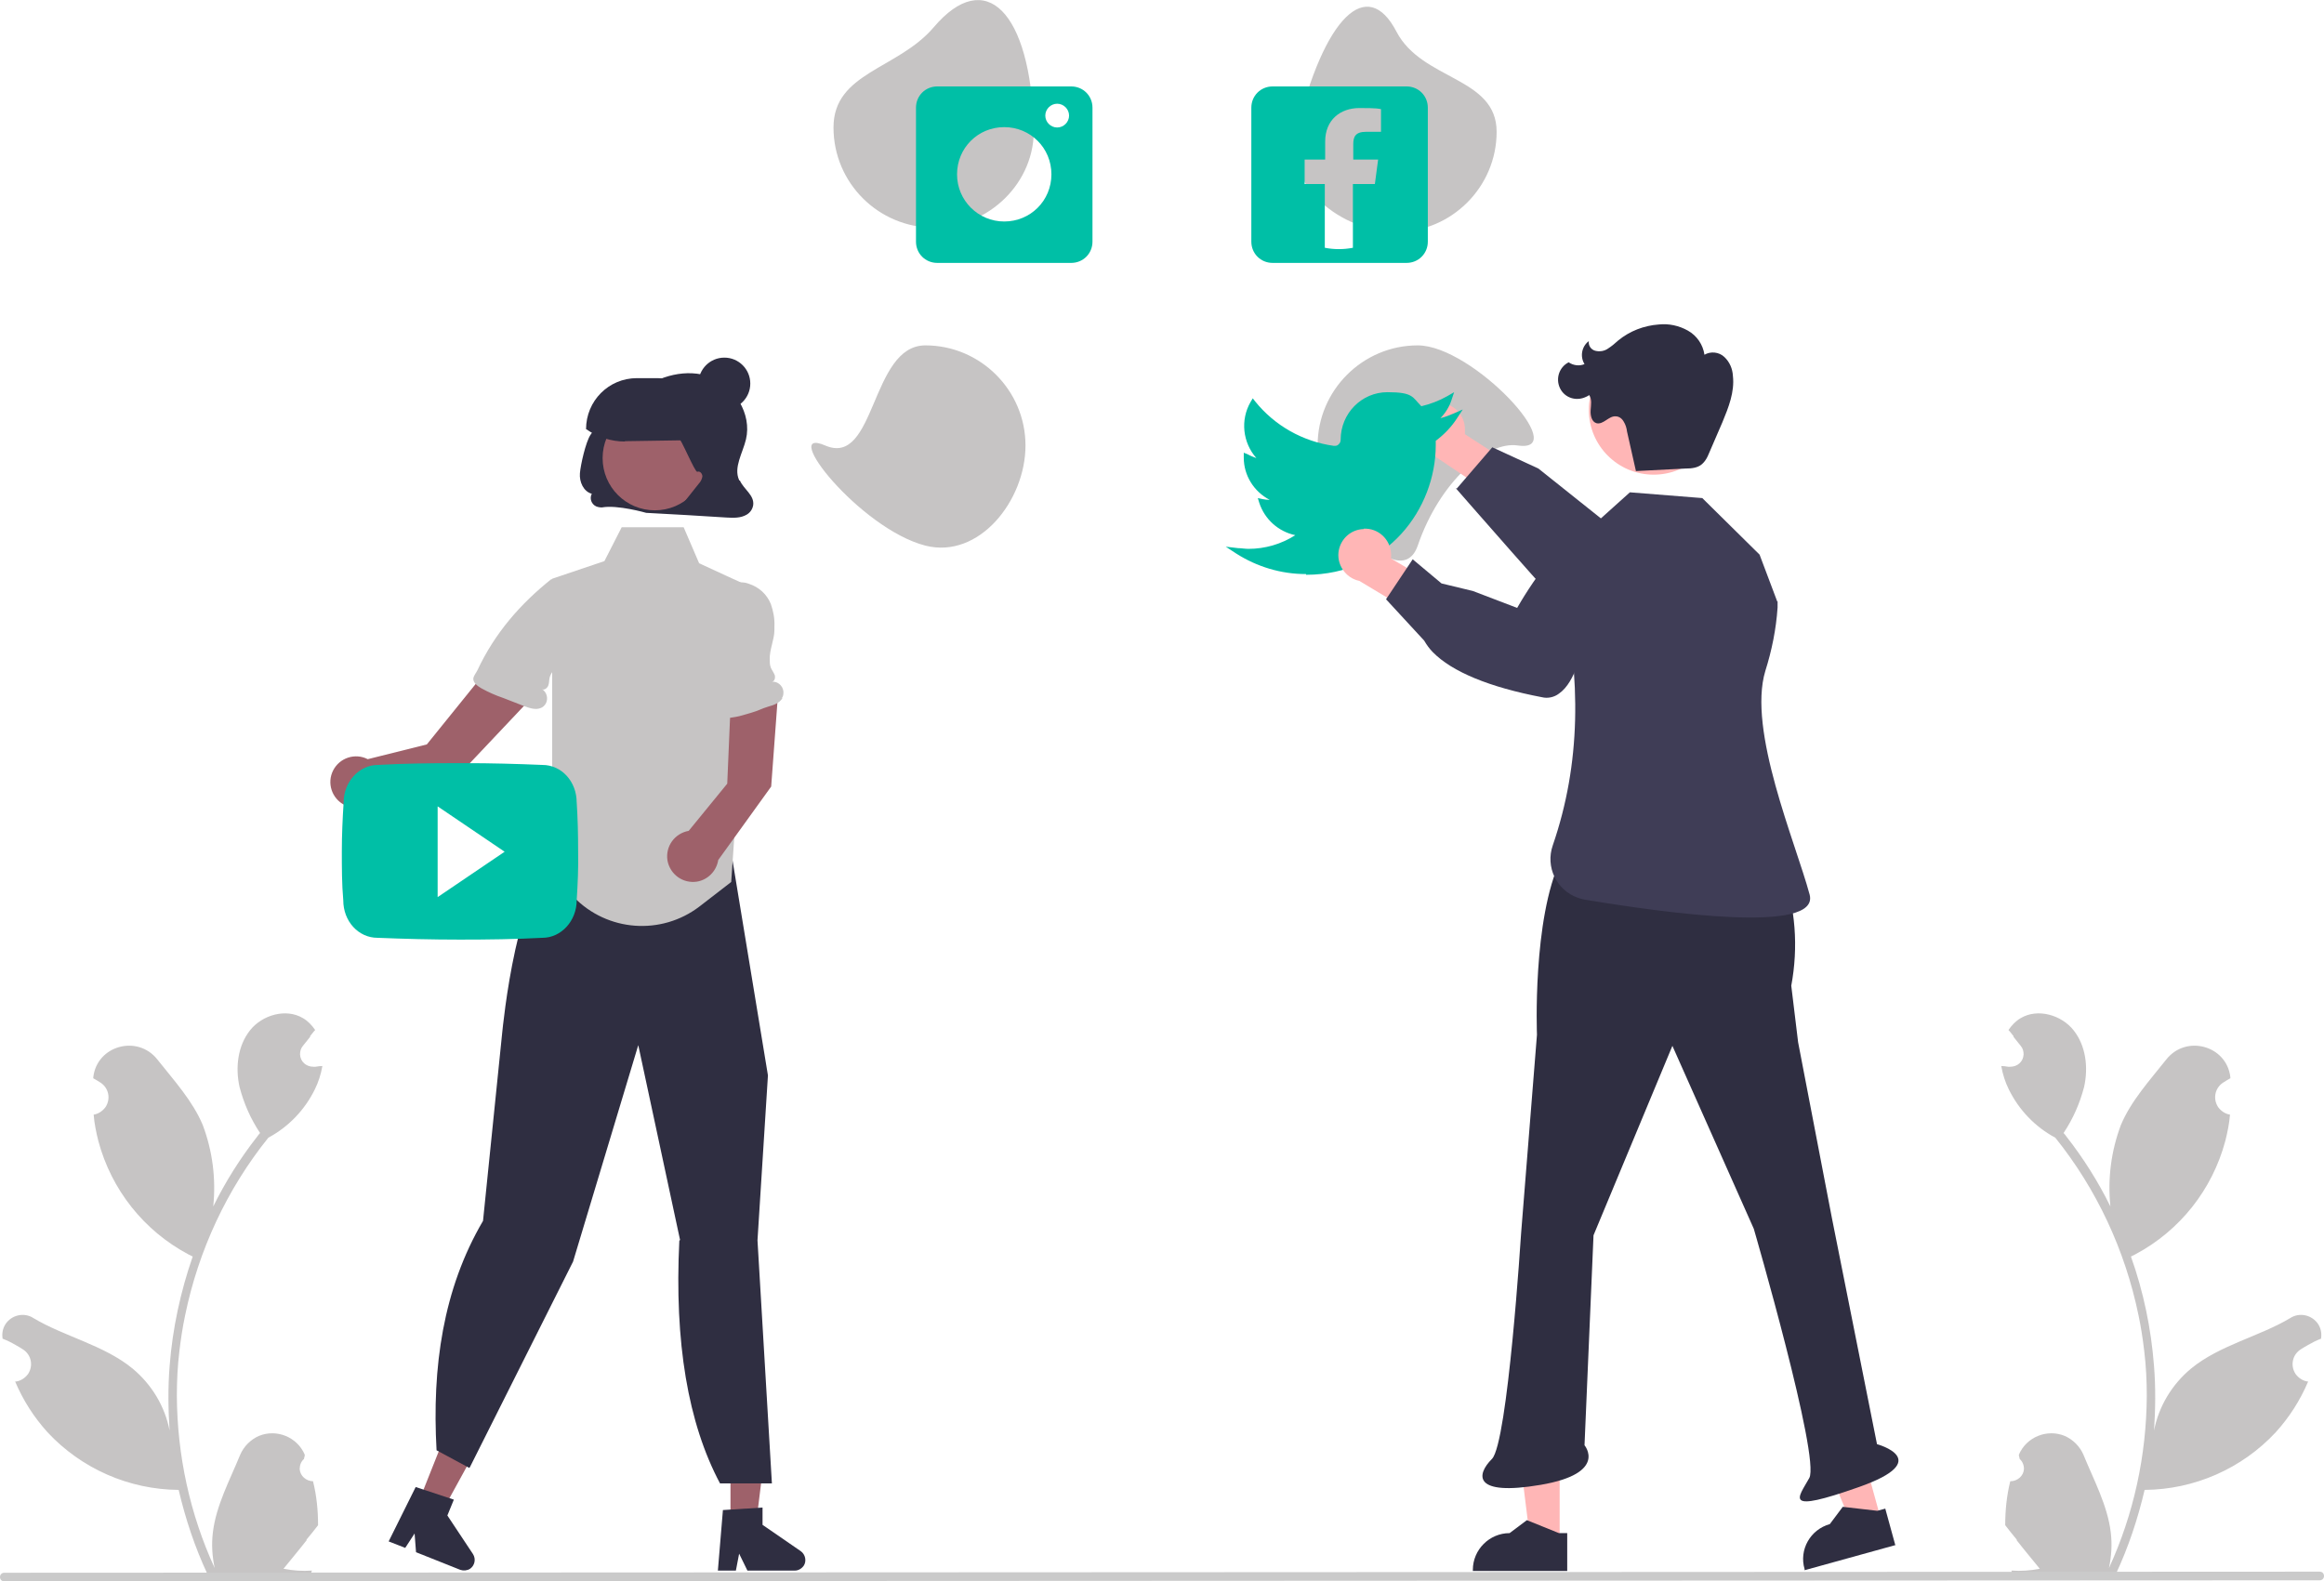 <svg xmlns="http://www.w3.org/2000/svg" width="645.2" height="439.1"><defs><style>.cls-1{fill:#2f2e41}.cls-2{fill:#c6c4c4}.cls-3{fill:#00bfa6}.cls-4{fill:#ffb6b6}.cls-5{fill:#3f3d56}.cls-6{fill:#9e616a}</style></defs><g id="Layer_1"><g id="Layer_1-2" data-name="Layer_1"><path d="M87 411.3c-2 0-3.7-1.5-3.8-3.4 0-1.1.4-2.1 1.2-2.8 0-.4.2-.6.2-1v-.2c-2.1-4.9-7.8-7.2-12.7-5.2-2.3 1-4.2 2.9-5.2 5.2-2.9 7.1-6.7 14.1-7.6 21.6-.4 3.3-.2 6.6.5 9.9-6.9-15-10.4-31.3-10.5-47.8 0-4.1.2-8.3.7-12.4.4-3.4.9-6.7 1.6-10 3.7-18 11.6-35 23.1-49.3 5.6-3 10.1-7.7 12.9-13.4 1-2 1.7-4.2 2.1-6.5-.6 0-1.3.1-1.9.2H87c-2 0-3.6-1.4-3.7-3.4 0-.9.2-1.7.8-2.4.3-.3.5-.7.8-1l1.2-1.5v-.2c.5-.6.9-1.2 1.4-1.7-.9-1.3-2-2.5-3.4-3.3-4.7-2.8-11.3-.9-14.7 3.4-3.4 4.3-4.1 10.3-2.9 15.7 1.2 4.6 3.1 8.9 5.7 12.8-.3.3-.5.6-.8 1-4.7 6-8.8 12.5-12.2 19.4.8-7.7-.2-15.4-2.9-22.6-2.8-6.7-8-12.4-12.6-18.2-5.5-7-16.8-3.9-17.8 4.9v.3c.7.4 1.4.8 2 1.2 2.3 1.5 2.9 4.5 1.4 6.8-.8 1.1-2 1.9-3.3 2.1.2 2.5.7 4.9 1.3 7.3 3.6 13.5 12.6 24.9 25 31.5l1.2.6c-3.4 9.8-5.6 20-6.4 30.3-.5 6.1-.4 12.2 0 18.3v-.2c-1.3-6.8-5-12.9-10.3-17.3-7.9-6.5-19-8.9-27.5-14-2.6-1.7-6.1-.9-7.8 1.7-.7 1.1-1 2.5-.8 3.8v.2c1.3.5 2.5 1.1 3.7 1.8.7.4 1.4.8 2 1.2 2.3 1.5 2.9 4.5 1.4 6.8-.8 1.1-2 1.9-3.3 2.1h-.3c2.2 5.2 5.2 9.9 9 14.1 9.4 10.1 22.6 15.9 36.4 16 1.9 8.1 4.5 15.9 8 23.4h28.7c0-.3.2-.6.3-1-2.7.2-5.3 0-7.9-.5 2.1-2.6 4.3-5.2 6.4-7.9v-.2c1.1-1.3 2.2-2.7 3.2-4 0-4.1-.4-8.2-1.4-12.2zm471.1 0c2 0 3.7-1.5 3.8-3.4 0-1.1-.4-2.1-1.2-2.8 0-.4-.2-.6-.2-1v-.2c2.1-4.9 7.8-7.2 12.7-5.2 2.3 1 4.2 2.9 5.2 5.2 2.9 7.1 6.7 14.1 7.6 21.6.4 3.3.2 6.6-.5 9.9 6.9-15 10.4-31.3 10.5-47.8 0-4.1-.2-8.3-.7-12.4-.4-3.4-.9-6.7-1.6-10-3.7-18-11.6-35-23.1-49.3-5.6-3-10.1-7.7-12.9-13.4-1-2-1.7-4.2-2.1-6.5.6 0 1.3.1 1.9.2h.6c2 0 3.6-1.4 3.7-3.4 0-.9-.2-1.7-.8-2.4-.3-.3-.5-.7-.8-1l-1.2-1.5v-.2c-.5-.6-.9-1.2-1.4-1.7.9-1.3 2-2.5 3.4-3.3 4.7-2.8 11.3-.9 14.7 3.4s4.1 10.3 2.9 15.7c-1.2 4.6-3.1 8.9-5.7 12.8.3.3.5.6.8 1 4.7 6 8.8 12.5 12.2 19.4-.8-7.7.2-15.4 2.9-22.6 2.8-6.7 8-12.4 12.6-18.2 5.5-7 16.8-3.9 17.8 4.9v.3c-.7.4-1.4.8-2 1.2-2.3 1.5-2.9 4.5-1.4 6.8.8 1.1 2 1.9 3.3 2.1-.2 2.5-.7 4.9-1.3 7.3-3.6 13.5-12.6 24.9-25 31.5l-1.2.6c3.5 9.8 5.6 20 6.4 30.3.5 6.1.4 12.2 0 18.3v-.2c1.3-6.8 5-12.9 10.3-17.3 7.9-6.5 19-8.9 27.5-14 2.6-1.7 6.1-.9 7.8 1.7.7 1.1 1 2.5.8 3.8v.2c-1.3.5-2.5 1.1-3.7 1.8-.7.4-1.4.8-2 1.2-2.3 1.5-2.9 4.5-1.4 6.8.8 1.1 2 1.9 3.3 2.1h.2c-2.2 5.2-5.2 9.9-9 14.1-9.4 10.1-22.6 15.9-36.4 16-1.9 8.1-4.5 15.9-8 23.4h-28.7c0-.3-.2-.6-.3-1 2.7.2 5.3 0 7.9-.5-2.1-2.6-4.3-5.2-6.4-7.9v-.2c-1.1-1.3-2.2-2.7-3.2-4 0-4.1.4-8.2 1.4-12.2h.2z" class="cls-2"/><path d="M202.8 424h7l3.3-26.8h-10.3V424z" class="cls-6"/><path d="m200.6 419.3 11.1-.7v4.8l10.6 7.3c1.3.9 1.7 2.8.8 4.1-.6.8-1.5 1.3-2.4 1.3h-13.2l-2.3-4.7-.9 4.7h-5l1.4-16.8h-.1z" class="cls-1"/><path d="m115.8 418.1 6.4 2.6 13-23.7-9.5-3.8-9.9 24.9z" class="cls-6"/><path d="m115.4 412.9 10.6 3.5-1.8 4.4 7.1 10.7c.9 1.4.5 3.2-.8 4.1-.8.5-1.8.6-2.7.3l-12.3-4.9-.4-5.2-2.6 4-4.6-1.8 7.5-15.1zm73.4-68.6-11.6-54.1-18.1 60.1-28.6 57-.2.3-9.1-4.9c-1.3-23.1 1.8-44.8 12.9-63.7l5.3-52c.2-1.8 4.1-43.5 16.5-50.9l3.6-8.3 36.2-8.9h.1c3.5 4.1 5.8 8.9 6.6 14.1l10.8 65.6-2.9 45.8 4 67.5h-14.4c-8.9-16.7-12.7-39.2-11.3-67.4l.2-.2z" class="cls-1"/><path d="M365.8 123.7c0 15.4 22.8 42.3 27.8 27.8 6.1-17.8 19.2-29.1 27.8-27.8 15.2 2.2-12.5-27.8-27.8-27.8s-27.8 12.5-27.8 27.8zm-5.9-87.1c-3.6 14.9 12.5 27.8 27.8 27.8s27.8-12.5 27.8-27.8-20.7-14.2-27.8-27.8c-8.1-15.6-20.1-4.3-27.8 27.8zm-128.5-1.2c0 15.4 12.5 27.8 27.8 27.8s28.3-12.5 27.8-27.8c-.9-32.2-13.4-44.8-27.8-27.8-10 11.7-27.8 12.5-27.8 27.8zm-2.3 88.3c-13-5.6 9.6 23.1 27.8 27.8 14.9 3.8 27.8-12.5 27.8-27.8s-12.5-27.8-27.8-27.8-13.7 33.9-27.8 27.8z" class="cls-2"/><path d="M390.5 24h-37.2c-3.3 0-5.9 2.6-5.9 5.9v37.2c0 3.3 2.6 5.9 5.9 5.9h37.2c3.3 0 5.9-2.6 5.9-5.9V29.9c0-3.3-2.6-5.9-5.9-5.9zm-7 12.6h-4.3c-2.9 0-3.5 1.4-3.5 3.4v4.3h6.9l-.9 6.8h-6.1v17.7c-2.6.5-5.2.5-7.8 0V51.1h-5.6v-6.8h5.7v-5c0-6 4.2-9.3 9.5-9.3s5.3.2 6 .3v6.3zM297.4 24h-37.2c-3.3 0-5.9 2.6-5.9 5.9v37.2c0 3.3 2.6 5.9 5.9 5.9h37.2c3.3 0 5.9-2.6 5.9-5.9V29.9c0-3.3-2.6-5.9-5.9-5.9zm-18.6 37.5c-7.2 0-13.1-5.8-13.1-13.1s5.8-13.1 13.1-13.1 13.1 5.8 13.1 13.1-5.8 13.1-13.1 13.1zm14.7-26.1c-1.8 0-3.3-1.5-3.3-3.3s1.5-3.3 3.3-3.3 3.3 1.5 3.3 3.3c0 1.8-1.5 3.3-3.3 3.3z" class="cls-3"/><path d="M399.5 111.9c4 0 7.2 3.3 7.2 7.3s0 .9-.1 1.3l13.9 9-3.4 9.8-19.5-13.1c-3.9-1-6.3-5-5.3-8.9.8-3.3 3.8-5.5 7.2-5.5z" class="cls-4"/><path d="m404.4 135.7 9.9-11.5 12.8 5.9 26.2 20.9c3.4.4 29.5 3.8 29 13.3 0 2.3-1 4.4-2.8 5.9-4.1 3.4-11.2 2.4-11.5 2.4l-17.1-.9c-.9.2-10.2 2.3-15.1-.7-1.5-.9-31.6-35.4-31.6-35.4h.2z" class="cls-5"/><path d="M433 428.3h-8.1l-3.9-31.4h12v31.4z" class="cls-4"/><path d="M435.1 436.2h-26.2v-.3c0-5.6 4.6-10.2 10.2-10.2l4.8-3.6 8.9 3.6h2.3v10.5z" class="cls-1"/><path d="m522.2 421.9-7.8 2.2-12.1-29.2 11.6-3.2 8.3 30.2z" class="cls-4"/><path d="m526.3 429-25.3 7v-.3c-1.6-5.4 1.6-11 7-12.5l3.6-4.8 9.6 1.1 2.2-.6 2.8 10.2zm-92.9-190.4 61.4 3.1c3.7 10.3 4.5 21.3 2.5 32l1.9 15.7 9.4 48.9 12.5 62.7s16.3 4.4-5 11.9-16.9 3.1-13.8-2.5-15.4-69.2-15.4-69.2l-22.6-50.8-21.9 52.6-2.5 58.3s6.6 7.8-12.2 11-17.9-2.8-13.5-7.2 8.1-62.7 8.1-62.7l4.4-55.1s-1.3-32 6.6-48.6z" class="cls-1"/><path d="m493.4 167-4.9-13-15.9-15.7-20.1-1.6-14.8 13.3-4.2 13.2c5.5 25.4 5.4 48.8-2.4 71.5-2.1 6 1 12.5 7 14.6.6.2 1.2.4 1.9.5 22.8 3.8 65.3 9.6 62.4-1.4-3.9-14.5-17.3-45.6-12.3-62.1 1.8-5.7 3-11.6 3.4-17.6V167h-.1z" class="cls-5"/><circle cx="459.1" cy="113.8" r="18" class="cls-4"/><path d="m454.2 130.8 13.7-.7c1.8 0 3.7-.2 4.9-1.5.7-.7 1.2-1.6 1.6-2.6 1.3-2.9 2.5-5.9 3.8-8.8 1.7-4.1 3.4-8.4 2.9-12.8-.1-2-.9-3.9-2.4-5.3s-3.8-1.6-5.5-.6c-.4-2.8-2.1-5.3-4.6-6.7s-5.3-2-8.1-1.7c-4.1.3-8 1.8-11.2 4.4-.9.8-1.8 1.6-2.9 2.3-1 .7-2.3.9-3.5.6-1.2-.3-2-1.5-1.8-2.7-2 1.5-2.5 4.3-1.2 6.4-1.4.6-3.1.4-4.4-.5-2.6 1.3-3.7 4.5-2.4 7.2s4.5 3.7 7.2 2.4c.3-.1.6-.3.9-.5.8 1.2.5 2.7.4 4.2s.3 3.2 1.6 3.6c1.9.5 3.4-2 5.3-1.9 1 0 1.8.6 2.3 1.5.5.8.8 1.8.9 2.7l2.5 11.1" class="cls-1"/><path d="M362.5 159.4c-6.8 0-13.5-2-19.3-5.7l-2.9-1.9 3.4.4c.9 0 1.9.2 2.9.2 4.6 0 9.1-1.3 13-3.8-4.7-1-8.5-4.4-10-9l-.4-1.3 1.4.3c.6.1 1.2.2 1.9.2-4.4-2.3-7.2-6.8-7.2-11.7v-1.4l1.2.5c.7.4 1.5.7 2.3 1-3.8-4.3-4.5-10.6-1.6-15.6l.6-1 .7.9c5.4 6.7 13.2 11.1 21.8 12.3.5 0 1 0 1.3-.4.4-.3.6-.8.6-1.3 0-7.3 5.8-13.2 13-13.2s6.9 1.4 9.4 3.9c2.5-.6 4.9-1.5 7.2-2.8l1.9-1.1-.7 2.1c-.6 1.9-1.7 3.7-3.1 5.1 1.3-.3 2.5-.8 3.7-1.3l2.5-1.1-1.5 2.3c-1.6 2.5-3.6 4.6-6 6.4v1.2c0 17.7-13.5 36-36 36v-.2z" class="cls-3"/><path d="M378.6 146.8c4-.2 7.4 2.9 7.6 7v1.3l14.3 8.4-3 9.9-20.1-12.1c-3.9-.8-6.5-4.7-5.7-8.6.7-3.3 3.5-5.7 6.9-5.8z" class="cls-4"/><path d="m395.5 178-10.7-11.6 7.4-11.1 8 6.7 8.7 2.1 12.3 4.7c1.7-3 15-25.7 23.7-21.5 2.1.9 3.6 2.7 4.3 4.8 1.5 5.1-2.2 11.3-2.3 11.5l-7.5 15.4c-.2.9-1.8 10.3-6.6 13.6-1.3 1-3.1 1.4-4.7 1-14.7-2.8-25-7.1-30.3-12.5-.9-.9-1.7-2-2.4-3.2h.1z" class="cls-5"/><path d="M205.2 133.3c-1.6-3.5 1-7.5 1.9-11.3 1.7-7.1-3.2-14.8-9.8-17.3s-14.3-.4-20 3.9c-5.6 4.2-9.5 6.2-13.4 12.2-1.3 2-2.7 8.2-2.9 10.6-.2 2.4 1 5.1 3.3 5.7-.7 1.3-.1 2.9 1.2 3.5.5.2 1 .3 1.6.3 4.3-.8 12.3 1.5 12.3 1.5 7.4.4 14.8.8 22.3 1.3 1.9.1 3.9.2 5.6-.8 1-.6 1.6-1.5 1.8-2.6.4-2.8-2.6-4.4-3.7-6.9h-.2z" class="cls-1"/><path d="m210.8 164.2-1.6 10.8-2.6 17.1-.4 6.3-3.2 46.5-8.8 6.8c-10.6 8.1-25.6 7-34.9-2.6l-10.7-5.2c5.7-5.6 4.7-31.8 4.7-31.8v-51.4l14.5-4.9 4.8-9.4h17.2l4.3 10 7.8 3.6 3.5 1.6 5.5 2.5z" class="cls-2"/><circle cx="181.8" cy="127.2" r="14.5" class="cls-6"/><path d="M173.5 122.6c-3.8 0-7.6-1.2-10.7-3.4h-.1c0-7.9 6.3-14.2 14.1-14.2h5.8c7.7 0 14 6.3 14 14 0 1.7-1.4 3.2-3.2 3.2l-19.5.3h-.4z" class="cls-1"/><path d="M216 194.1h-13.1c0 .1-1 23.5-1 23.5l-10.7 13.1c-3.9.7-6.5 4.3-5.9 8.2.7 3.9 4.3 6.5 8.2 5.9 3-.5 5.4-2.9 5.9-6l14.7-20.4 1.8-24.3h.1zm-69.3.7-13.5-6.3-14.7 18.2-16.4 4.1c-3.5-1.8-7.8-.4-9.6 3.1-1.8 3.5-.4 7.8 3.1 9.6 2.8 1.4 6.1.9 8.3-1.3l24-7.6 18.8-19.9z" class="cls-6"/><path d="m189 140.6 5-6.3c.5-.5.9-1.3 1-2 0-.8-.7-1.6-1.4-1.3-.7.2-4.6-9.5-5.3-9.5s-1-1-1-1.7c0-2.8 2.2.2 3-2.5s3.7-.4 6.2-1.6 6-.7 7.5 1.7c1.2 1.7 1.1 4 1 6-.4 4.8-1.1 9.6-2.2 14.2-.3 1.2-.7 2.4-1.7 3-.6.2-1.2.3-1.8.3h-7.7" class="cls-1"/><circle cx="201.1" cy="106.5" r="7.2" class="cls-1"/><path d="M217.2 193.9c-.8 1.3-2.4 1.9-3.9 2.3-2 .6-2.6 1.1-4.7 1.7-.8.2-1.6.5-2.4.7-1.3.4-2.7.6-4.1.8-1.2.2-2.5.2-3.3-.7-.5-.8-.7-1.7-.6-2.6l.9-33 .6.2c.3-.2.6-.4.9-.5 1.4-.7 3-1.1 4.6-1.1s1.8.1 2.7.4c2.8.9 5 2.9 6.1 5.6.7 2 1.1 4.1 1 6.2v1c0 2.7-1.4 5.5-1.3 8.2 0 .8 0 1.5.3 2.3.3.7.8 1.3 1.1 2.1.2.8-.1 1.8-.9 1.8 1.6-.2 3.1 1 3.3 2.7 0 .6 0 1.3-.4 1.8zm-64-33c5.4.3 9.5 4.9 9.1 10.3 0 .6-.1 1.2-.3 1.8-.7 2.3-1.9 4.5-3.5 6.4l-4.8 6.7c-.5.6-.9 1.3-1.1 2-.2.8-.1 1.6-.4 2.3s-1.2 1.4-1.8.9c1.4.8 1.9 2.7 1.1 4.1-.3.5-.8 1-1.4 1.2-1.4.6-3.1 0-4.5-.5l-5.9-2.3c-2.1-.7-4.1-1.6-6.1-2.7-1-.6-2.1-1.4-2.2-2.5 0-.9.7-1.6 1.1-2.4 4.8-10.3 11.9-18.5 20.7-25.5v.2z" class="cls-2"/><path d="M160.1 222.8c0-5.8-4.2-10.4-9.5-10.4-7.1-.3-14.3-.5-21.7-.5h-2.3c-7.4 0-14.6.1-21.7.5-5.2 0-9.5 4.7-9.5 10.4-.3 4.6-.5 9.1-.5 13.6s0 9.1.4 13.6c0 5.8 4.2 10.4 9.5 10.4 7.4.3 15.1.5 22.9.5s15.4-.1 22.9-.5c5.2 0 9.5-4.7 9.5-10.4.3-4.6.5-9.1.4-13.7 0-4.6-.1-9.1-.4-13.6zm-38.6 26.3v-25.2l18.6 12.6-18.6 12.6z" class="cls-3"/><path fill="#cacaca" d="m644 438.8-642.8.3c-.7 0-1.2-.5-1.2-1.2s.5-1.2 1.2-1.2l642.8-.3c.7 0 1.2.5 1.2 1.2s-.5 1.2-1.2 1.2z"/></g></g></svg>